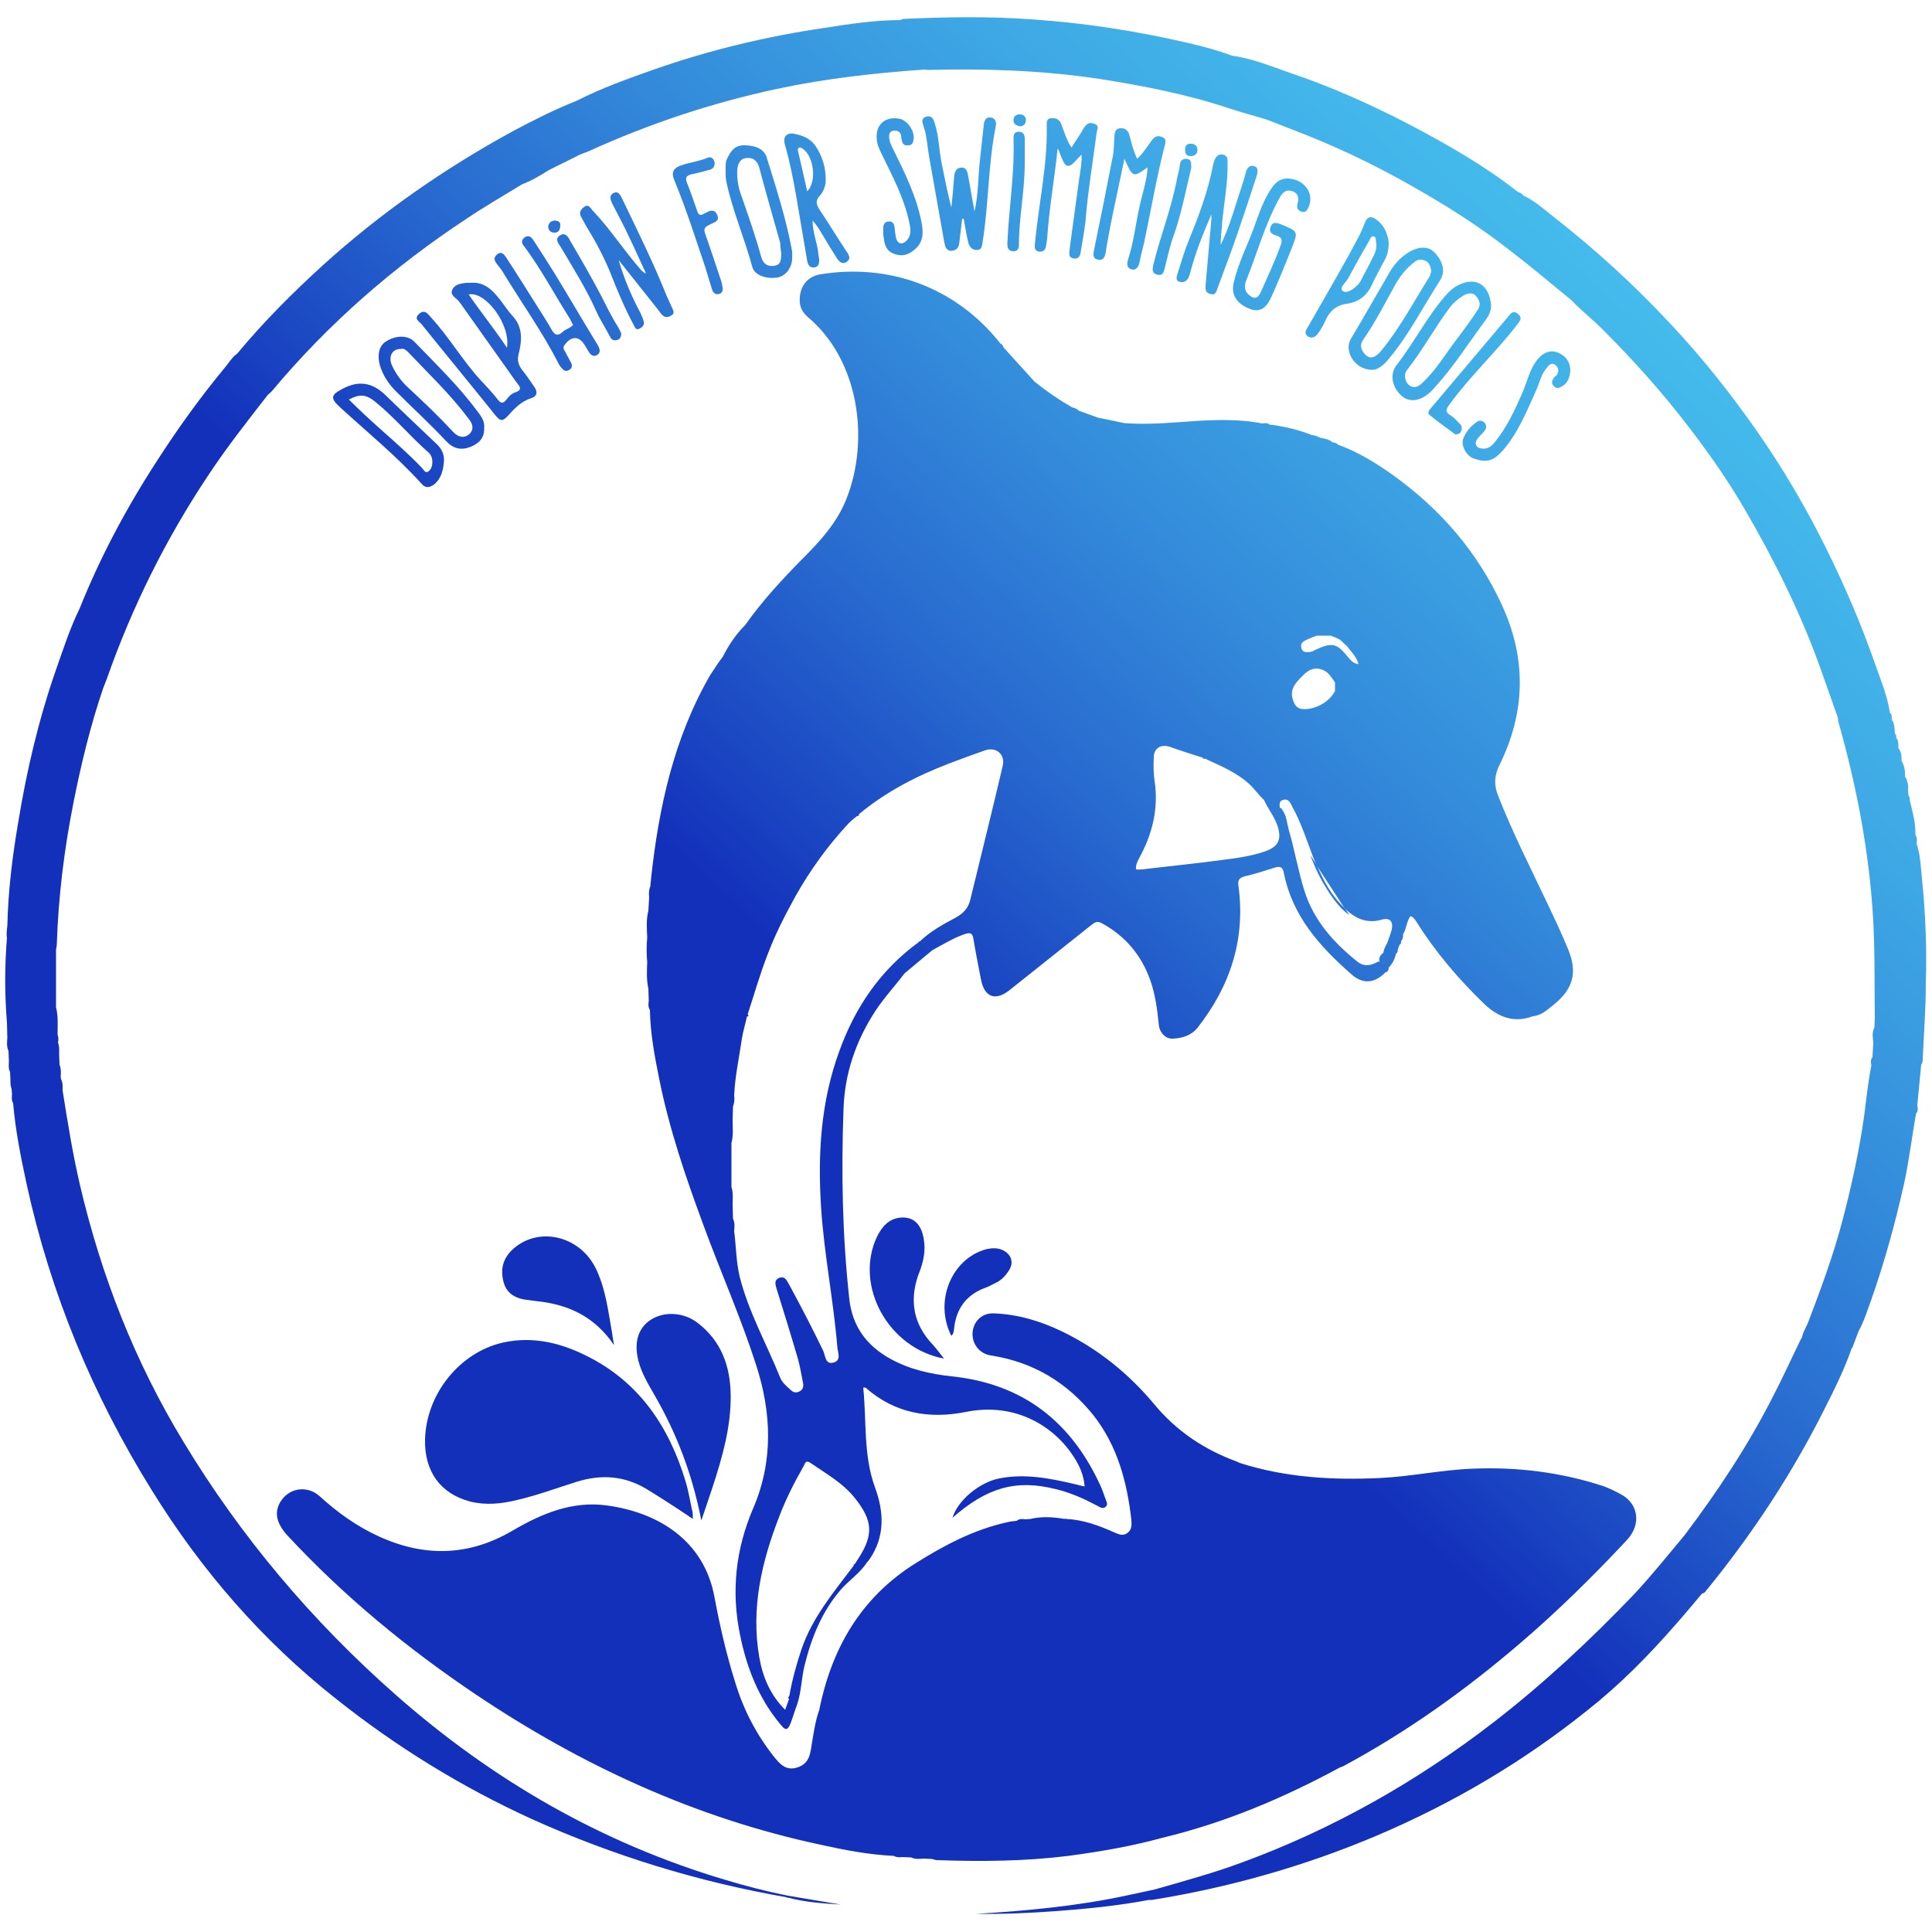 <svg xmlns="http://www.w3.org/2000/svg" xmlns:xlink="http://www.w3.org/1999/xlink" id="Layer_1" x="0px" y="0px" viewBox="0 0 500 500" style="enable-background:new 0 0 500 500;" xml:space="preserve"><style type="text/css">	.st0{fill:url(#SVGID_1_);}	.st1{fill:url(#SVGID_00000140001210987593212390000007920025719948859319_);}	.st2{fill:url(#SVGID_00000011007718508925861990000016148661599662709901_);}	.st3{fill:url(#SVGID_00000086649885619613007200000002337557904586787725_);}	.st4{fill:url(#SVGID_00000083790695502259124270000007197627814385436556_);}	.st5{fill:url(#SVGID_00000031916885129107202830000007282433537271987848_);}	.st6{fill:url(#SVGID_00000158022050101677780820000013777329105541026998_);}	.st7{fill:url(#SVGID_00000132052140045968443840000001788450140008583056_);}	.st8{fill:url(#SVGID_00000183936643013930395730000006658450696792640940_);}	.st9{fill:url(#SVGID_00000097477844427356065430000015098115089189842575_);}	.st10{fill:url(#SVGID_00000172431313035069320530000010154367762415806633_);}	.st11{fill:url(#SVGID_00000103239428365132033730000006372498501829083797_);}	.st12{fill:url(#SVGID_00000075878671834388559510000006266388032753115266_);}	.st13{fill:url(#SVGID_00000078027716068515148390000013299972373234968711_);}	.st14{fill:url(#SVGID_00000021841465619290384380000003826597986515255991_);}	.st15{fill:url(#SVGID_00000144304496157520928390000016475947579254861962_);}	.st16{fill:url(#SVGID_00000152972021767968427190000017304784060434240666_);}	.st17{fill:url(#SVGID_00000080890808035102186760000010997521588025816961_);}	.st18{fill:url(#SVGID_00000110441147815726957490000012171703146305347232_);}	.st19{fill:url(#SVGID_00000092458767400229134930000014722295580343695232_);}	.st20{fill:url(#SVGID_00000183221946392291968360000010639486499036217477_);}	.st21{fill:url(#SVGID_00000033350699413459906260000003562236199720415874_);}	.st22{fill:url(#SVGID_00000127005892678758247390000008319656259417762201_);}	.st23{fill:url(#SVGID_00000094587309586641784900000001303260782813461399_);}	.st24{fill:url(#SVGID_00000085973680821892477160000014134179221627472267_);}	.st25{fill:url(#SVGID_00000174585990369744901990000016565364270312265898_);}	.st26{fill:url(#SVGID_00000087380493366580303240000002598031794056766382_);}	.st27{fill:url(#SVGID_00000078723527043941626210000009831566522961797309_);}	.st28{fill:url(#SVGID_00000088128292415066375270000013718701879226622132_);}	.st29{fill:url(#SVGID_00000025441675762432449860000016072325330308992172_);}	.st30{fill:url(#SVGID_00000150091232847866973460000009653913147111227788_);}	.st31{fill:url(#SVGID_00000139287046735794829350000001381586440221270169_);}	.st32{fill:url(#SVGID_00000057145864052636922560000008316717361991658679_);}	.st33{fill:url(#SVGID_00000038372799508825913340000003522664620073022087_);}</style><g>	<linearGradient id="SVGID_1_" gradientUnits="userSpaceOnUse" x1="270.799" y1="308.892" x2="669.975" y2="-125.226">		<stop offset="0" style="stop-color:#1330BB"></stop>		<stop offset="3.999621e-02" style="stop-color:#1942C1"></stop>		<stop offset="0.141" style="stop-color:#286ACF"></stop>		<stop offset="0.248" style="stop-color:#348CDB"></stop>		<stop offset="0.361" style="stop-color:#3EA8E5"></stop>		<stop offset="0.483" style="stop-color:#45BEED"></stop>		<stop offset="0.617" style="stop-color:#4BCDF2"></stop>		<stop offset="0.772" style="stop-color:#4ED6F5"></stop>		<stop offset="1" style="stop-color:#4FD9F6"></stop>	</linearGradient>	<path class="st0" d="M342.2,228.1c2,3.4,4.1,6.7,7,8.7l-1.1-1.7c-3.4-3.1-5.5-7-7.3-11.2l-1.7-2.6C340,223.7,341,226,342.2,228.1z"></path>			<linearGradient id="SVGID_00000133495315629151961260000008968409452405075116_" gradientUnits="userSpaceOnUse" x1="299.968" y1="335.713" x2="699.145" y2="-98.404">		<stop offset="0" style="stop-color:#1330BB"></stop>		<stop offset="3.999621e-02" style="stop-color:#1942C1"></stop>		<stop offset="0.141" style="stop-color:#286ACF"></stop>		<stop offset="0.248" style="stop-color:#348CDB"></stop>		<stop offset="0.361" style="stop-color:#3EA8E5"></stop>		<stop offset="0.483" style="stop-color:#45BEED"></stop>		<stop offset="0.617" style="stop-color:#4BCDF2"></stop>		<stop offset="0.772" style="stop-color:#4ED6F5"></stop>		<stop offset="1" style="stop-color:#4FD9F6"></stop>	</linearGradient>	<path style="fill:url(#SVGID_00000133495315629151961260000008968409452405075116_);" d="M276.5,480.3c8.2-1.1,16.4-2.5,24.4-4.7  c16.2-3.9,31.3-10.3,45.9-18.2c0.3-0.1,0.7-0.2,1-0.4c16.5-8.9,31.6-19.7,45.8-31.9c9.7-8.3,18.8-17.3,27.5-26.6  c3.6-3.9,3-9.1-1.3-11.6c-1.6-0.9-3.2-1.7-4.9-2.3c-11-3.6-22.3-5-33.9-4.5c-7.9,0.3-15.7,2-23.7,2.4c-12.4,0.6-24.6-0.1-36.5-3.9  c-0.2-0.1-0.4-0.2-0.6-0.3c-8.5-3.1-15.7-7.9-21.5-14.9c-6.6-7.9-14.5-14.3-23.8-18.8c-5.6-2.7-11.5-4.5-17.8-4.7  c-3-0.1-5.2,2.1-5.4,5c-0.2,3,1.9,5.5,4.8,5.9c10.9,1.7,19.7,7,26.5,15.5c6.2,7.9,8.7,17.3,9.8,27.1c0.1,1.3,0.1,2.5-1,3.3  c-1.1,0.9-2.2,0.4-3.4-0.1c-4-1.8-8.1-3.3-12.5-3.5c-0.1-0.1-0.2-0.1-0.4,0c-2.9-0.5-5.9-0.7-8.8,0c-0.4,0-0.8,0.1-1.3,0.1  c-0.8-0.1-1.6-0.2-2.3,0.4c-0.7,0.1-1.5,0.1-2.2,0.3c-8.8,1.9-16.5,6-24,10.7c-14.2,8.9-21.7,22.1-24.9,38c-1,2.8-1.4,5.7-1.9,8.7  c-0.4,2.5-0.6,5.1-3.7,6.1c-3,1-4.6-0.9-6.2-2.9c-4.5-5.7-7.8-12.1-9.9-19c-2.3-7.3-4-14.7-5.4-22.2c-2.7-14.6-14.5-21.9-27.9-23.7  c-8.9-1.2-16.8,2.1-24.3,6.5c-11.4,6.7-22.9,6.9-34.7,1.5c-5.7-2.6-10.7-6.2-15.3-10.4c-2.9-2.6-7.1-2.3-9.5,0.6  c-2.4,2.9-2,6.2,1.3,9.7c14.5,15.6,30.9,29.1,48.6,41c27.4,18.4,56.9,32,89.2,38.9c6.3,1.4,12.6,2.6,19,2.9  c0.7,0.4,1.5,0.4,2.3,0.3c0.7,0,1.5,0.1,2.2,0.1c1,0.5,2.1,0.4,3.2,0.3c0.7,0,1.5,0.1,2.2,0.1c0.4,0.1,0.9,0.3,1.3,0.3  C254,481.8,265.3,481.7,276.5,480.3z"></path>			<linearGradient id="SVGID_00000173147502599437300240000005910940792283094205_" gradientUnits="userSpaceOnUse" x1="236.943" y1="277.761" x2="636.119" y2="-156.357">		<stop offset="0" style="stop-color:#1330BB"></stop>		<stop offset="3.999621e-02" style="stop-color:#1942C1"></stop>		<stop offset="0.141" style="stop-color:#286ACF"></stop>		<stop offset="0.248" style="stop-color:#348CDB"></stop>		<stop offset="0.361" style="stop-color:#3EA8E5"></stop>		<stop offset="0.483" style="stop-color:#45BEED"></stop>		<stop offset="0.617" style="stop-color:#4BCDF2"></stop>		<stop offset="0.772" style="stop-color:#4ED6F5"></stop>		<stop offset="1" style="stop-color:#4FD9F6"></stop>	</linearGradient>	<path style="fill:url(#SVGID_00000173147502599437300240000005910940792283094205_);" d="M110,372.5c-0.2,8.3,4,14.1,11.7,16.1  c4,1,8.1,0.6,12.1-0.4c5.2-1.2,10.3-3.1,15.4-4.7c6.4-2,12.4-1.6,18.2,1.9c3.9,2.4,7.8,4.9,11.9,7.7c0-0.9,0-1.4-0.1-1.9  c-0.6-2.6-1-5.3-1.8-7.9c-4.3-14.2-12.1-25.8-25.8-32.5c-7.2-3.6-14.9-5.2-22.8-3C118.2,350.9,110.3,361.3,110,372.5z"></path>			<linearGradient id="SVGID_00000041292958021030817770000006736854656096482238_" gradientUnits="userSpaceOnUse" x1="231.786" y1="273.019" x2="630.963" y2="-161.099">		<stop offset="0" style="stop-color:#1330BB"></stop>		<stop offset="3.999621e-02" style="stop-color:#1942C1"></stop>		<stop offset="0.141" style="stop-color:#286ACF"></stop>		<stop offset="0.248" style="stop-color:#348CDB"></stop>		<stop offset="0.361" style="stop-color:#3EA8E5"></stop>		<stop offset="0.483" style="stop-color:#45BEED"></stop>		<stop offset="0.617" style="stop-color:#4BCDF2"></stop>		<stop offset="0.772" style="stop-color:#4ED6F5"></stop>		<stop offset="1" style="stop-color:#4FD9F6"></stop>	</linearGradient>	<path style="fill:url(#SVGID_00000041292958021030817770000006736854656096482238_);" d="M497.4,227.4c-0.3-3-0.4-6.2-1.4-9.1  c0.2-0.8,0.1-1.6-0.3-2.3c0.1-3.1-0.8-6.1-1.5-9.1c0.1-0.4,0-0.7-0.3-1c0-0.5-0.1-0.9-0.1-1.4c0.1-1.3-0.1-2.5-0.8-3.6l0,0  c0.1-1.5-0.2-2.8-0.9-4.1c0.1-1.2-0.1-2.3-0.8-3.2l0,0c0-0.9,0.1-1.9-0.6-2.7c0.1-0.4,0.1-0.7-0.3-1c0-0.4-0.1-0.9-0.1-1.3  c-0.1-0.8-0.1-1.6-0.7-2.3c-0.1-0.6,0.2-1.3-0.5-1.8c-0.6-4.3-2.3-8.3-3.7-12.3c-3.6-10.4-7.9-20.4-12.8-30.3  c-5.3-10.7-11.3-20.9-18.1-30.6c-6.8-9.7-14.1-18.9-22.2-27.5c-9.4-10.1-19.6-19.4-30.5-27.9c-2.4-1.9-4.7-4-7.6-5.3  c-0.3-0.7-1.1-0.7-1.6-1.1c-8.7-6.8-18.2-12.2-27.9-17.3c-10-5.2-20.3-9.8-31-13.4c-4.9-1.7-9.7-3.7-14.9-4.4  c-3.7-1.4-7.5-2.4-11.4-3.3c-13.4-3.1-26.9-5.2-40.6-6.1c-11-0.8-22-0.6-33-0.1c-0.2,0-0.4,0.1-0.6,0.2c0,0,0,0,0,0  c-0.1,0-0.1,0.1-0.2,0.1h0c-6.6,0-13.1,1-19.5,2c-15,2.2-29.7,5.7-44,10.7c-6.8,2.4-13.6,4.8-20.1,8.1c-0.1,0-0.1,0.1-0.2,0.1  c-5.6,2.2-10.9,4.9-16.2,7.7c-17.8,9.7-34.4,21.2-49.5,34.9c-7.8,7.1-15.3,14.6-22.1,22.8c-1.3,0.9-2.1,2.3-3.1,3.5  c-6.3,7.6-12,15.5-17.3,23.7C32.9,131.1,26,144,20.6,157.5c-2.5,5.1-4.2,10.4-6.1,15.8c-4.5,12.9-7.6,26.1-9.8,39.6  c-1.5,8.8-2.6,17.7-2.8,26.7c-0.1,1-0.3,2-0.1,3c-0.6,7.4-0.6,14.8,0,22.1c0,1.3,0.1,2.6,0.1,3.9c-0.1,1.1-0.2,2.3,0.3,3.4  c0,0.8,0.1,1.7,0.1,2.5c0,1-0.2,2,0.3,2.9c0,0,0,0,0,0v0c0,0.7,0.1,1.4,0.1,2.1c0,0.8,0,1.6,0.3,2.3c0,0,0,0.1,0,0.1  c0,0.4,0.1,0.8,0.1,1.2c0,0.8-0.2,1.6,0.3,2.4c0.6,7.1,2,14,3.5,21c6.2,28.3,17.1,54.6,32.4,79.2c12.8,20.7,28.5,38.8,47.6,53.9  c15.7,12.5,32.6,22.9,50.8,31.2c21.1,9.5,43,16.2,65.8,20.2c0.1,0.1,0.3,0.2,0.4,0.1c0,0,0,0,0,0c4.5,1.2,9.1,1.5,13.7,1.8  c-4.6-0.8-9.1-1.5-13.7-2.3c-5.5-1.1-10.9-2.5-16.2-4.1c-32-9.5-60.2-25.8-85.2-47.8c-21.7-19.1-40.2-41-55.1-65.7  c-12.5-20.6-21.2-42.8-26.7-66.3c-1.9-8.1-3.2-16.3-4.5-24.5c0-0.9,0.1-1.8-0.3-2.7c0,0,0-0.1-0.1-0.1c0-0.3-0.1-0.6-0.1-0.8  c0.1-1.1,0.1-2.1-0.3-3.1c0,0,0-0.1,0-0.1c0-0.9-0.1-1.8-0.1-2.7c0-1,0.1-1.9-0.3-2.9c0.2-0.7,0.1-1.4-0.1-2.1c0-2.3,0.2-4.7-0.4-7  c0-5,0-10,0-15v0c0,0,0,0,0,0c0.1-0.4,0.2-0.9,0.2-1.3c0.4-12.3,1.9-24.5,4.3-36.6c2-10.1,4.4-20,7.7-29.7c0.3-0.8,0.6-1.5,0.9-2.3  c6.6-18.8,15.4-36.5,26.5-53.1c4.7-7.1,10-13.8,15.2-20.5c0.3-0.3,0.7-0.6,1-0.9c14.6-17.5,31.6-32.3,50.6-44.8  c4.6-3.1,9.5-5.9,14.2-8.8c2.4-0.9,4.6-2.2,6.8-3.6c2.7-1.4,5.5-2.7,8.2-4.1c0.7-0.3,1.4-0.5,2.1-0.8C168,32,184.3,26.6,201.1,23  c12.6-2.7,25.3-4.1,38.1-5c0.3,0,0.6,0.1,0.9,0.1c14.8-0.4,29.6,0.1,44.3,2.3c11.5,1.8,22.8,4,33.9,7.7c3.1,1,6.3,1.9,9.4,2.8  c3.5,1.4,7,2.7,10.5,4.1c10.8,4.3,21.1,9.5,31.1,15.4c7.4,4.3,14.5,9,21.2,14.2c5.5,4.2,10.8,8.7,16.2,13.1  c2.6,2.8,5.7,5.1,8.3,7.8c7.9,7.9,15.4,16.3,22.2,25.2c5.2,6.8,10.1,13.8,14.4,21.2c7.6,13.1,14.4,26.7,19.5,41  c1.5,4.2,3,8.5,4.5,12.7c0.1,0.4,0.1,0.9,0.2,1.3c2.2,7.8,4.1,15.7,5.6,23.7c2,10.8,3.3,21.7,3.6,32.7c0.2,6.6,0.1,13.3,0.2,19.9  c0,0.9-0.1,1.8-0.1,2.7c-0.7,1.3-0.4,2.7-0.3,4c-0.1,1.2-0.1,2.4-0.2,3.7c-0.6,0.7-0.4,1.4-0.3,2.2c-0.9,4.4-1.3,8.9-1.9,13.3  c-1.3,9-3.2,17.7-5.5,26.5c-2.4,9.2-5.7,18.1-9.1,27c-0.6,1.2-1.2,2.3-1.5,3.6c-0.1,0.2-0.2,0.3-0.3,0.5c-2.4,4.9-4.6,9.8-7.1,14.6  c-6.5,12.8-14.4,24.7-23,36.1c-4.3,5.1-8.5,10.4-13.1,15.3c-11.3,11.8-23.2,22.9-36.1,32.9c-19.8,15.3-41.4,27.6-65,36.3  c-7.5,2.8-15.2,4.9-22.9,7.1c-2.3,0.5-4.7,1-7,1.5c-12.9,2.8-26,4-39.1,4.8c6.9,0.1,13.7-0.2,20.5-0.7c8.1-0.6,16.2-1.4,24.1-2.9  c0.1,0,0,0,0,0c0,0,0.1,0,0.1,0c0.2,0,0.5,0,0.7,0c20-3.2,39.4-8.7,58.1-16.6c19.8-8.4,38.1-19.2,54.9-32.7  c8.2-6.5,15.5-13.9,22.4-21.8c2.4-2.7,4.7-5.5,7-8.2c0.8-0.1,1-0.8,1.5-1.3c11.7-14.4,21.9-29.9,30.2-46.5c2.6-5.1,5.1-10.2,7-15.6  c0.1-0.2,0.2-0.3,0.3-0.5c0.5-1.3,1-2.7,1.5-4c1.4-2.5,2.2-5.2,3.2-7.9c3.5-9.9,6.3-20.1,8.6-30.4c1.3-6,2-12.1,3.1-18.1  c0.6-0.6,0.4-1.4,0.3-2.1c0.3-3.5,0.7-7,1-10.5c0.4-0.4,0.4-1,0.4-1.5c0.3-6.6,0.8-13.1,0.8-19.7  C498.7,245.3,498.3,236.3,497.4,227.4z"></path>			<linearGradient id="SVGID_00000031897404558875216940000009634272668054088634_" gradientUnits="userSpaceOnUse" x1="247.957" y1="287.889" x2="647.134" y2="-146.229">		<stop offset="0" style="stop-color:#1330BB"></stop>		<stop offset="3.999621e-02" style="stop-color:#1942C1"></stop>		<stop offset="0.141" style="stop-color:#286ACF"></stop>		<stop offset="0.248" style="stop-color:#348CDB"></stop>		<stop offset="0.361" style="stop-color:#3EA8E5"></stop>		<stop offset="0.483" style="stop-color:#45BEED"></stop>		<stop offset="0.617" style="stop-color:#4BCDF2"></stop>		<stop offset="0.772" style="stop-color:#4ED6F5"></stop>		<stop offset="1" style="stop-color:#4FD9F6"></stop>	</linearGradient>	<path style="fill:url(#SVGID_00000031897404558875216940000009634272668054088634_);" d="M184.5,384.6c2.5-7.7,4.7-15.4,4.6-23.6  c-0.1-7.4-2.4-13.9-8.5-18.6c-3.6-2.8-8.6-3.1-12.1-0.9c-3.3,2.1-4.5,5.8-3.3,10.6c0.8,3.2,2.5,6,4.1,8.8  c5.8,10,9.9,20.7,12.2,32.6C182.6,390.2,183.6,387.4,184.5,384.6z"></path>			<linearGradient id="SVGID_00000106120846248847046730000007356748985429475721_" gradientUnits="userSpaceOnUse" x1="216.414" y1="258.884" x2="615.59" y2="-175.234">		<stop offset="0" style="stop-color:#1330BB"></stop>		<stop offset="3.999621e-02" style="stop-color:#1942C1"></stop>		<stop offset="0.141" style="stop-color:#286ACF"></stop>		<stop offset="0.248" style="stop-color:#348CDB"></stop>		<stop offset="0.361" style="stop-color:#3EA8E5"></stop>		<stop offset="0.483" style="stop-color:#45BEED"></stop>		<stop offset="0.617" style="stop-color:#4BCDF2"></stop>		<stop offset="0.772" style="stop-color:#4ED6F5"></stop>		<stop offset="1" style="stop-color:#4FD9F6"></stop>	</linearGradient>	<path style="fill:url(#SVGID_00000106120846248847046730000007356748985429475721_);" d="M135.6,336.3c1.3,0.2,2.5,0.3,3.8,0.5  c8,0.9,14.6,4.1,19.5,11.3c-0.2-1.3-0.4-2.3-0.5-3.2c-1-5.5-1.6-11-4-16.2c-4.1-9-15.3-11.6-22-5.1c-2.3,2.3-2.9,5-2.1,8.1  C131,334.5,133,335.8,135.6,336.3z"></path>			<linearGradient id="SVGID_00000107558313318321163950000007008160663095126169_" gradientUnits="userSpaceOnUse" x1="264.983" y1="303.544" x2="664.16" y2="-130.573">		<stop offset="0" style="stop-color:#1330BB"></stop>		<stop offset="3.999621e-02" style="stop-color:#1942C1"></stop>		<stop offset="0.141" style="stop-color:#286ACF"></stop>		<stop offset="0.248" style="stop-color:#348CDB"></stop>		<stop offset="0.361" style="stop-color:#3EA8E5"></stop>		<stop offset="0.483" style="stop-color:#45BEED"></stop>		<stop offset="0.617" style="stop-color:#4BCDF2"></stop>		<stop offset="0.772" style="stop-color:#4ED6F5"></stop>		<stop offset="1" style="stop-color:#4FD9F6"></stop>	</linearGradient>	<path style="fill:url(#SVGID_00000107558313318321163950000007008160663095126169_);" d="M239.2,321.7c-0.4-4.4-2.4-6.8-5.9-6.6  c-3.3,0.2-5.1,2.4-6.4,5.1c-5.8,12.5,2.9,28.7,17.4,31.4c-1.1-1.4-1.9-2.5-2.8-3.5c-5-5.2-6.2-11.2-3.9-18  C238.7,327.4,239.5,324.6,239.2,321.7z"></path>			<linearGradient id="SVGID_00000160879754643866689660000003605948064946747018_" gradientUnits="userSpaceOnUse" x1="82.741" y1="135.97" x2="481.917" y2="-298.148">		<stop offset="0" style="stop-color:#1330BB"></stop>		<stop offset="3.999621e-02" style="stop-color:#1942C1"></stop>		<stop offset="0.141" style="stop-color:#286ACF"></stop>		<stop offset="0.248" style="stop-color:#348CDB"></stop>		<stop offset="0.361" style="stop-color:#3EA8E5"></stop>		<stop offset="0.483" style="stop-color:#45BEED"></stop>		<stop offset="0.617" style="stop-color:#4BCDF2"></stop>		<stop offset="0.772" style="stop-color:#4ED6F5"></stop>		<stop offset="1" style="stop-color:#4FD9F6"></stop>	</linearGradient>	<path style="fill:url(#SVGID_00000160879754643866689660000003605948064946747018_);" d="M133.2,101.6c-0.9,0.3-1.6,1.1-2.2,1.9  c-0.8,0.9-1.3,1-2.1,0c-1.4-1.8-2.9-3.4-4.5-5.1c-4.7-5.1-8.2-11.2-12.9-16.3c-0.8-0.9-1.6-2.1-3-0.9c-1.5,1.3,0,2,0.6,2.7  c6.1,7.6,12.3,15.1,18.4,22.7c2.1,2.7,2.4,2.8,4.7,0.2c1.5-1.7,3.2-3.1,5.4-3.8c1.3-0.4,1.6-1.5,0.8-2.7c-1.1-1.6-2.1-3.1-3.3-4.6  c-0.9-1.2-1.3-2.4-0.9-4c0.9-3.5,1.2-7-1.6-10c-1.4-1.5-2.5-3.4-3.9-5c-1.8-2.2-3.9-3.8-7-3.5c-0.4,0-0.8,0-1.1,0  c-1.5,0.2-3,0.4-3.6,1.9c-0.5,1.3,0.9,1.9,1.6,2.7c0.2,0.3,0.5,0.6,0.7,0.9c4.8,6.8,9.6,13.5,14.4,20.3  C134.5,100,135.4,100.9,133.2,101.6z M131.2,90c-3.1-4.7-6.7-9.1-9.9-13.8C125.7,75.3,132.2,84.1,131.2,90z"></path>			<linearGradient id="SVGID_00000058571286455305078020000014372302709891643319_" gradientUnits="userSpaceOnUse" x1="127.328" y1="176.968" x2="526.504" y2="-257.149">		<stop offset="0" style="stop-color:#1330BB"></stop>		<stop offset="3.999621e-02" style="stop-color:#1942C1"></stop>		<stop offset="0.141" style="stop-color:#286ACF"></stop>		<stop offset="0.248" style="stop-color:#348CDB"></stop>		<stop offset="0.361" style="stop-color:#3EA8E5"></stop>		<stop offset="0.483" style="stop-color:#45BEED"></stop>		<stop offset="0.617" style="stop-color:#4BCDF2"></stop>		<stop offset="0.772" style="stop-color:#4ED6F5"></stop>		<stop offset="1" style="stop-color:#4FD9F6"></stop>	</linearGradient>	<path style="fill:url(#SVGID_00000058571286455305078020000014372302709891643319_);" d="M240.5,40.8c1.3,7.3,2.6,14.7,3.9,22  c0.2,1,0.5,2.2,1.9,2.1c1.4-0.1,1.9-1,2-2.3c0.2-2,0.5-4,0.7-6c0.1,0,0.2,0,0.4,0c0.4,2.1,0.7,4.2,1.2,6.2c0.3,1.1,1,1.9,2.2,1.9  c1.4,0,1.3-1.2,1.5-2.1c1.6-9.9,1.4-20,3.4-29.9c0.2-1,0-2.1-1.3-2.3c-1.2-0.2-1.7,0.8-1.8,1.9c-0.3,2.8-0.6,5.6-0.9,8.3  c-0.6,4.6-0.4,9.3-1.5,14.1c-0.6-3.2-1.1-6.1-1.6-9c-0.2-1.2-0.5-2.5-1.9-2.3c-1.5,0.1-1.7,1.4-1.8,2.7c-0.2,2.6-0.4,5.1-0.7,7.6  c-1-3.8-1.7-7.6-2.5-11.4c-0.7-3.5-0.7-7.1-1.8-10.4c-0.3-1.1-0.8-2.1-2.2-1.7c-1.4,0.4-1,1.5-0.7,2.4  C239.9,35.2,240,38,240.5,40.8z"></path>			<linearGradient id="SVGID_00000002355134976199206650000012310917539629771682_" gradientUnits="userSpaceOnUse" x1="91.824" y1="144.322" x2="491" y2="-289.795">		<stop offset="0" style="stop-color:#1330BB"></stop>		<stop offset="3.999621e-02" style="stop-color:#1942C1"></stop>		<stop offset="0.141" style="stop-color:#286ACF"></stop>		<stop offset="0.248" style="stop-color:#348CDB"></stop>		<stop offset="0.361" style="stop-color:#3EA8E5"></stop>		<stop offset="0.483" style="stop-color:#45BEED"></stop>		<stop offset="0.617" style="stop-color:#4BCDF2"></stop>		<stop offset="0.772" style="stop-color:#4ED6F5"></stop>		<stop offset="1" style="stop-color:#4FD9F6"></stop>	</linearGradient>	<path style="fill:url(#SVGID_00000002355134976199206650000012310917539629771682_);" d="M165.4,69.3c-4.2-4.9-7.7-10.3-12.1-14.9  c-0.5-0.6-1-1.7-2.2-0.8c-1,0.8-1.3,1.6-0.6,2.7c0.4,0.7,0.8,1.5,1.2,2.2c2.4,3.9,4.6,8,6.3,12.2c1.8,4.6,3.7,9.1,6,13.4  c0.3,0.5,0.5,1.4,1.4,1c0.9-0.4,1.4-1,1.2-1.9c-0.2-0.8-0.6-1.6-0.9-2.3c-2.3-4.3-4.2-8.8-5.6-13.6c3.5,4.4,6.9,8.7,10.4,13.1  c0.3,0.4,0.6,0.9,1,1.2c0.7,0.7,1.5,0.5,2.3,0c0.8-0.5,0.5-1.2,0.2-1.8c-0.5-1.1-1-2.2-1.5-3.3C169.1,68,165,59.7,161,51.4  c-0.5-1-1-2.1-2.3-1.4c-1.1,0.6-0.7,1.7-0.3,2.6c1.5,2.9,3,5.7,4.4,8.7c1.5,3.1,2.9,6.3,4.4,9.5C166.3,70.4,165.8,69.8,165.4,69.3z  "></path>			<linearGradient id="SVGID_00000036964288993938189180000003160770596727336323_" gradientUnits="userSpaceOnUse" x1="169.673" y1="215.905" x2="568.85" y2="-218.212">		<stop offset="0" style="stop-color:#1330BB"></stop>		<stop offset="3.999621e-02" style="stop-color:#1942C1"></stop>		<stop offset="0.141" style="stop-color:#286ACF"></stop>		<stop offset="0.248" style="stop-color:#348CDB"></stop>		<stop offset="0.361" style="stop-color:#3EA8E5"></stop>		<stop offset="0.483" style="stop-color:#45BEED"></stop>		<stop offset="0.617" style="stop-color:#4BCDF2"></stop>		<stop offset="0.772" style="stop-color:#4ED6F5"></stop>		<stop offset="1" style="stop-color:#4FD9F6"></stop>	</linearGradient>	<path style="fill:url(#SVGID_00000036964288993938189180000003160770596727336323_);" d="M317.7,42.1c0-0.9,0-1.8-1.2-2.1  c-1.2-0.2-1.8,0.5-2.2,1.5c-0.1,0.3-0.2,0.6-0.3,0.9c-1.3,7-3.8,13.6-6.5,20.2c-1.1,2.7-1.9,5.6-2.8,8.4c-0.2,0.7-0.5,1.6,0.5,1.9  c0.9,0.3,1.8,0,2.3-0.9c0.3-0.5,0.4-1.1,0.6-1.7c1.3-5,3.2-9.7,5.4-14.8c0,0.7,0,1,0,1.3c-0.5,5.7-1,11.4-1.5,17.1  c-0.1,1.2,0.1,1.9,1.3,2.2c1.3,0.4,1.5-0.7,1.8-1.5c1.7-4.7,3.5-9.3,5.1-14c1.7-5,3.4-10,5-15c0.3-0.9,0.6-2.2-0.6-2.6  c-1.1-0.4-1.9,0.4-2.2,1.7c-0.6,2.4-1.5,4.8-2.2,7.1c-1.2,3.9-2.5,7.9-4.3,11.6c0-2,0.3-4,0.4-5.9  C316.8,52.3,317.8,47.2,317.7,42.1z"></path>			<linearGradient id="SVGID_00000176009976697022052030000005358723068524244364_" gradientUnits="userSpaceOnUse" x1="143.61" y1="191.94" x2="542.787" y2="-242.177">		<stop offset="0" style="stop-color:#1330BB"></stop>		<stop offset="3.999621e-02" style="stop-color:#1942C1"></stop>		<stop offset="0.141" style="stop-color:#286ACF"></stop>		<stop offset="0.248" style="stop-color:#348CDB"></stop>		<stop offset="0.361" style="stop-color:#3EA8E5"></stop>		<stop offset="0.483" style="stop-color:#45BEED"></stop>		<stop offset="0.617" style="stop-color:#4BCDF2"></stop>		<stop offset="0.772" style="stop-color:#4ED6F5"></stop>		<stop offset="1" style="stop-color:#4FD9F6"></stop>	</linearGradient>	<path style="fill:url(#SVGID_00000176009976697022052030000005358723068524244364_);" d="M268.9,65.1c1.4,0.2,1.8-0.8,1.9-2  c0.1-0.4,0.1-0.9,0.2-1.3c0.5-7.8,1.9-15.5,2.7-23.3c0.1,0.2,0.3,0.3,0.3,0.4c0.3,0.8,0.6,1.7,1,2.5c0.7,1.8,1.7,2,3,0.6  c0.6-0.6,1.1-1.2,1.9-2c0.1,2.3-0.3,4.2-0.6,6.2c-0.8,6.1-1.7,12.2-2.5,18.4c-0.1,1-0.3,2.1,1.1,2.3c1.2,0.2,1.7-0.7,1.8-1.8  c0.4-2.5,0.9-5.1,1.2-7.6c0.6-7.7,1.9-15.4,2.9-23.1c0.1-0.9,0.9-1.9-0.7-2.4c-1.4-0.5-2,0.2-2.7,1.3c-0.9,1.6-2,3.1-3.1,4.9  c-1.4-2.1-1.9-4.3-2.7-6.2c-0.5-1.2-1.4-1.5-2.6-1.4c-1.2,0.1-1.1,1.1-1.1,1.9c0.2,10.1-2,19.9-3,29.9  C267.8,63.7,267.5,64.9,268.9,65.1z"></path>			<linearGradient id="SVGID_00000011726134639771202590000014240587204802215819_" gradientUnits="userSpaceOnUse" x1="153.73" y1="201.246" x2="552.907" y2="-232.872">		<stop offset="0" style="stop-color:#1330BB"></stop>		<stop offset="3.999621e-02" style="stop-color:#1942C1"></stop>		<stop offset="0.141" style="stop-color:#286ACF"></stop>		<stop offset="0.248" style="stop-color:#348CDB"></stop>		<stop offset="0.361" style="stop-color:#3EA8E5"></stop>		<stop offset="0.483" style="stop-color:#45BEED"></stop>		<stop offset="0.617" style="stop-color:#4BCDF2"></stop>		<stop offset="0.772" style="stop-color:#4ED6F5"></stop>		<stop offset="1" style="stop-color:#4FD9F6"></stop>	</linearGradient>	<path style="fill:url(#SVGID_00000011726134639771202590000014240587204802215819_);" d="M300.6,35.4c-1.1-0.4-1.8,0-2.5,0.9  c-1.2,1.6-2.2,3.3-3.8,4.8c-1-2.1-1.5-4.1-2-6.1c-0.3-1.2-1.2-2-2.5-1.8c-1.3,0.2-1.3,1.2-1.4,2.2c-0.1,1.5-0.1,3-0.3,4.5  c-1.6,8.3-3.3,16.7-5,25c-0.2,1.1-0.2,2,1,2.3c1.2,0.3,1.8-0.5,2-1.6c0.4-2.6,0.9-5.2,1.4-7.8c1.1-5.5,2.3-10.9,3.5-16.7  c2.2,4.9,2.2,4.9,6,2.2c-0.2,3.6-1.4,6.9-2.1,10.2c-1,4.5-1.5,9.1-2.9,13.5c-0.3,0.9-0.6,2.3,0.8,2.7c1.2,0.3,1.8-0.5,2.1-1.8  c0.3-1.7,0.8-3.4,1.2-5.1c1.8-8.6,3.3-17.3,5.5-25.8C301.7,36,301.4,35.7,300.6,35.4z"></path>			<linearGradient id="SVGID_00000043444191994230472790000002169207766618817956_" gradientUnits="userSpaceOnUse" x1="205.57" y1="248.913" x2="604.746" y2="-185.205">		<stop offset="0" style="stop-color:#1330BB"></stop>		<stop offset="3.999621e-02" style="stop-color:#1942C1"></stop>		<stop offset="0.141" style="stop-color:#286ACF"></stop>		<stop offset="0.248" style="stop-color:#348CDB"></stop>		<stop offset="0.361" style="stop-color:#3EA8E5"></stop>		<stop offset="0.483" style="stop-color:#45BEED"></stop>		<stop offset="0.617" style="stop-color:#4BCDF2"></stop>		<stop offset="0.772" style="stop-color:#4ED6F5"></stop>		<stop offset="1" style="stop-color:#4FD9F6"></stop>	</linearGradient>	<path style="fill:url(#SVGID_00000043444191994230472790000002169207766618817956_);" d="M364.9,65.1c-2.3,1.3-4,3.2-5.3,5.4  c-3.3,5.7-6.6,11.5-10,17.2c-1.9,3.2,1.1,8.1,5.6,8c1.4,0,2.9-1.2,4.2-2.8c5.2-6.2,8.8-13.4,13.2-20.2c1.6-2.4,0.9-5.1-1.5-7.5  C369.7,63.8,367.4,63.7,364.9,65.1z M370,71.5c-4,6.4-7.6,13.2-12.4,19.1c-2,2.5-3.6,2.5-5,0.2c-0.6-1.1-0.4-2,0.2-2.9  c3.2-4.6,5.7-9.6,8.4-14.4c1.3-2.3,2.9-4.2,5-5.8c1-0.7,1.8-0.6,2.7-0.2c1,0.4,1.3,1.4,1.5,2.6C370.3,70.6,370.2,71.1,370,71.5z"></path>			<linearGradient id="SVGID_00000152961523360982867770000015079578699125241784_" gradientUnits="userSpaceOnUse" x1="216.056" y1="258.555" x2="615.232" y2="-175.563">		<stop offset="0" style="stop-color:#1330BB"></stop>		<stop offset="3.999621e-02" style="stop-color:#1942C1"></stop>		<stop offset="0.141" style="stop-color:#286ACF"></stop>		<stop offset="0.248" style="stop-color:#348CDB"></stop>		<stop offset="0.361" style="stop-color:#3EA8E5"></stop>		<stop offset="0.483" style="stop-color:#45BEED"></stop>		<stop offset="0.617" style="stop-color:#4BCDF2"></stop>		<stop offset="0.772" style="stop-color:#4ED6F5"></stop>		<stop offset="1" style="stop-color:#4FD9F6"></stop>	</linearGradient>	<path style="fill:url(#SVGID_00000152961523360982867770000015079578699125241784_);" d="M377.6,73.7c-1.3,0.6-2.5,1.6-3.5,2.8  c-4.8,5.5-8.1,12.1-12.6,17.9c-2,2.5-1.2,5.9,1.3,8.1c2,1.7,4.7,1.3,7.1-0.8c0.4-0.4,0.8-0.7,1.1-1.1c5-5.4,8.9-11.6,13.2-17.4  c1-1.3,1.7-2.6,1.7-4.1C385.5,73.9,382.2,71.5,377.6,73.7z M382.5,80.1c-1.7,2.6-3.6,5.2-5.5,7.7c-2.9,3.8-5.3,7.9-8.8,11.2  c-0.8,0.8-1.8,1.5-3,1c-1.1-0.5-1.6-1.6-1.6-2.9c0.1-0.4,0.2-1,0.5-1.3c4.1-5.2,7.2-11,11.1-16.2c1-1.3,2.3-2.4,3.7-3.2  c1.1-0.6,2.3-0.7,3.1,0.2C382.8,77.6,383.4,78.7,382.5,80.1z"></path>			<linearGradient id="SVGID_00000181780392459291519470000018030926399003751081_" gradientUnits="userSpaceOnUse" x1="81.273" y1="134.62" x2="480.449" y2="-299.497">		<stop offset="0" style="stop-color:#1330BB"></stop>		<stop offset="3.999621e-02" style="stop-color:#1942C1"></stop>		<stop offset="0.141" style="stop-color:#286ACF"></stop>		<stop offset="0.248" style="stop-color:#348CDB"></stop>		<stop offset="0.361" style="stop-color:#3EA8E5"></stop>		<stop offset="0.483" style="stop-color:#45BEED"></stop>		<stop offset="0.617" style="stop-color:#4BCDF2"></stop>		<stop offset="0.772" style="stop-color:#4ED6F5"></stop>		<stop offset="1" style="stop-color:#4FD9F6"></stop>	</linearGradient>	<path style="fill:url(#SVGID_00000181780392459291519470000018030926399003751081_);" d="M99.7,88.5c-1.6,1.1-2.1,3.4-1.4,6  c0.8,2.7,2.3,4.9,4.2,6.8c4.3,4.3,8.8,8.4,13,12.9c1.9,2,3.9,2.4,6.4,1.4c2.1-0.9,3.5-2.3,3.4-4.8c0.2-1.7-0.7-3-1.7-4.3  c-4.9-6.6-10.7-12.2-16.4-18.1C105.4,86.6,102.2,86.8,99.7,88.5z M121.6,112.2c-1.3,1.3-3,1.1-4.5-0.6c-3.7-4-7.6-7.7-11.6-11.4  c-1.7-1.6-3-3.4-4-5.5c-1.1-2.3-0.1-4.4,2.2-4.4c0.7-0.2,1.3,0.2,1.8,0.7c5.4,5.7,11.1,11.1,15.8,17.4  C122.2,109.5,122.8,110.9,121.6,112.2z"></path>			<linearGradient id="SVGID_00000155860985728480468300000002020585080370613920_" gradientUnits="userSpaceOnUse" x1="179.871" y1="225.283" x2="579.048" y2="-208.835">		<stop offset="0" style="stop-color:#1330BB"></stop>		<stop offset="3.999621e-02" style="stop-color:#1942C1"></stop>		<stop offset="0.141" style="stop-color:#286ACF"></stop>		<stop offset="0.248" style="stop-color:#348CDB"></stop>		<stop offset="0.361" style="stop-color:#3EA8E5"></stop>		<stop offset="0.483" style="stop-color:#45BEED"></stop>		<stop offset="0.617" style="stop-color:#4BCDF2"></stop>		<stop offset="0.772" style="stop-color:#4ED6F5"></stop>		<stop offset="1" style="stop-color:#4FD9F6"></stop>	</linearGradient>	<path style="fill:url(#SVGID_00000155860985728480468300000002020585080370613920_);" d="M333.2,46.2c-2.4,0-3.6,1.6-4.7,3.4  c-1.9,3.1-3,6.6-4.2,9.9c-1.7,4.5-3.9,8.8-5,13.6c-0.8,3.2,0.8,5.6,4.3,6.9c2.3,0.8,4,0,5.4-3.1c1.9-4.2,3.6-8.4,5.3-12.7  c1.7-4.3,1.7-4.3-2.7-6.1c-1.2-0.5-2.3-0.8-2.8,0.7c-0.5,1.4,0.6,1.9,1.6,2.2c1.3,0.4,1.5,1,1.1,2.3c-1.5,4.2-3.4,8.2-5.2,12.3  c-0.8,1.8-1.9,1.9-3.3,0.5c-0.9-0.9-1-2.1-0.6-3.2c2.9-7.2,4.9-14.7,8.7-21.6c0.8-1.5,1.7-2.4,3.4-1.8c1.5,0.5,1.7,1.8,1.3,3.2  c-0.3,1.1,0.1,1.8,1.1,2.1c1.1,0.3,1.4-0.5,1.8-1.3C340.2,50,337.5,46.3,333.2,46.2z"></path>			<linearGradient id="SVGID_00000167389207447157245480000015806134228622378405_" gradientUnits="userSpaceOnUse" x1="103.953" y1="155.475" x2="503.129" y2="-278.643">		<stop offset="0" style="stop-color:#1330BB"></stop>		<stop offset="3.999621e-02" style="stop-color:#1942C1"></stop>		<stop offset="0.141" style="stop-color:#286ACF"></stop>		<stop offset="0.248" style="stop-color:#348CDB"></stop>		<stop offset="0.361" style="stop-color:#3EA8E5"></stop>		<stop offset="0.483" style="stop-color:#45BEED"></stop>		<stop offset="0.617" style="stop-color:#4BCDF2"></stop>		<stop offset="0.772" style="stop-color:#4ED6F5"></stop>		<stop offset="1" style="stop-color:#4FD9F6"></stop>	</linearGradient>	<path style="fill:url(#SVGID_00000167389207447157245480000015806134228622378405_);" d="M192.5,37.6c-2.4,0-3.4,1.6-4.3,3.4  c-0.5,1-0.4,2.2-0.4,3.7c0,0.6,0,1.5,0.2,2.4c1.6,7.5,4.7,14.6,6.7,22c0.6,2.2,3.8,3.2,6.6,2.7c2-0.4,3.6-2.4,3.7-4.8  c0-0.8,0.1-1.7-0.1-2.5c-1.5-8-4-15.8-6.4-23.5C197.9,38.6,195.6,37.6,192.5,37.6z M202.2,65.6c-0.1,1.5,0,3-1.9,3.2  c-1.7,0.2-2.8-0.5-3.3-2.3c-1.5-5.5-3.4-10.9-5.3-16.3c-0.7-2-1-4.1-0.9-6.2c0.1-1.5,0.7-3,2.4-3.1c1.7-0.2,2.8,0.7,3.3,2.5  c1.7,6.5,3.6,12.9,5.4,19.4C202,63.6,202,64.6,202.2,65.6z"></path>			<linearGradient id="SVGID_00000179641790616976085560000007157330858908425881_" gradientUnits="userSpaceOnUse" x1="80.702" y1="134.095" x2="479.878" y2="-300.023">		<stop offset="0" style="stop-color:#1330BB"></stop>		<stop offset="3.999621e-02" style="stop-color:#1942C1"></stop>		<stop offset="0.141" style="stop-color:#286ACF"></stop>		<stop offset="0.248" style="stop-color:#348CDB"></stop>		<stop offset="0.361" style="stop-color:#3EA8E5"></stop>		<stop offset="0.483" style="stop-color:#45BEED"></stop>		<stop offset="0.617" style="stop-color:#4BCDF2"></stop>		<stop offset="0.772" style="stop-color:#4ED6F5"></stop>		<stop offset="1" style="stop-color:#4FD9F6"></stop>	</linearGradient>	<path style="fill:url(#SVGID_00000179641790616976085560000007157330858908425881_);" d="M88.7,100.6c-3.1,1.6-3.3,2.4-0.7,4.8  c7.1,6.5,14.6,12.6,21.1,19.8c1,1.2,2.1,1,3.2,0.2c1.9-1.5,2.4-3.7,2.6-6c0.1-1.7-0.5-3.1-1.7-4.3c-4.5-4.3-9.1-8.6-13.6-13  C96.3,99,92.8,98.4,88.7,100.6z M96.9,103.8c5.1,4.1,9.2,9.1,14.1,13.4c1.2,1.1,1.2,3.7,0,4.7c-0.9,0.8-1.3-0.3-1.7-0.7  c-3.4-3.6-7.2-6.9-10.9-10.2c-2.7-2.4-5.4-4.9-8.1-7.6C93.1,101.9,94.7,102.1,96.9,103.8z"></path>			<linearGradient id="SVGID_00000018921662374542187020000005046006251251332237_" gradientUnits="userSpaceOnUse" x1="86.094" y1="139.054" x2="485.271" y2="-295.064">		<stop offset="0" style="stop-color:#1330BB"></stop>		<stop offset="3.999621e-02" style="stop-color:#1942C1"></stop>		<stop offset="0.141" style="stop-color:#286ACF"></stop>		<stop offset="0.248" style="stop-color:#348CDB"></stop>		<stop offset="0.361" style="stop-color:#3EA8E5"></stop>		<stop offset="0.483" style="stop-color:#45BEED"></stop>		<stop offset="0.617" style="stop-color:#4BCDF2"></stop>		<stop offset="0.772" style="stop-color:#4ED6F5"></stop>		<stop offset="1" style="stop-color:#4FD9F6"></stop>	</linearGradient>	<path style="fill:url(#SVGID_00000018921662374542187020000005046006251251332237_);" d="M145.6,85.9c-1.2,1.1-2,0.9-2.8-0.5  c-1.4-2.5-3-4.9-4.5-7.3c-2.4-3.8-4.7-7.5-7.2-11.3c-0.5-0.8-1.3-2-2.5-0.9c-1.1,0.9-0.5,1.8,0.2,2.7c0.6,0.7,1.2,1.5,1.7,2.4  c4.7,7.7,10,15.1,14.1,23.2c0.2,0.4,0.5,0.8,0.8,1.1c0.5,0.6,1,0.9,1.8,0.5c0.8-0.4,1-1.1,0.6-1.9c-0.5-1-1.1-2-1.6-3  c-0.3-0.5-0.6-0.9-0.1-1.6c1.8-2.5,3.9-2.4,5.4,0.3c0.3,0.5,0.6,1,0.9,1.5c0.5,0.8,1.2,1.3,2.1,0.8c0.9-0.5,0.8-1.4,0.4-2.2  c-0.2-0.4-0.4-0.8-0.7-1.2c-3.6-5.9-7.1-11.9-10.7-17.8c-1.8-2.9-3.6-5.7-5.5-8.6c-0.5-0.8-1.3-1.4-2.3-0.6c-1,0.8-0.6,1.6,0,2.3  c4.3,5.8,7.7,12.2,11.6,18.4c0.4,0.6,0.6,1.2,1,1.9C147.5,85,146.3,85.2,145.6,85.9z"></path>			<linearGradient id="SVGID_00000148634005490081915360000000685445708430275768_" gradientUnits="userSpaceOnUse" x1="110.213" y1="161.231" x2="509.389" y2="-272.887">		<stop offset="0" style="stop-color:#1330BB"></stop>		<stop offset="3.999621e-02" style="stop-color:#1942C1"></stop>		<stop offset="0.141" style="stop-color:#286ACF"></stop>		<stop offset="0.248" style="stop-color:#348CDB"></stop>		<stop offset="0.361" style="stop-color:#3EA8E5"></stop>		<stop offset="0.483" style="stop-color:#45BEED"></stop>		<stop offset="0.617" style="stop-color:#4BCDF2"></stop>		<stop offset="0.772" style="stop-color:#4ED6F5"></stop>		<stop offset="1" style="stop-color:#4FD9F6"></stop>	</linearGradient>	<path style="fill:url(#SVGID_00000148634005490081915360000000685445708430275768_);" d="M213.7,46.6c0-3.3-0.9-6.3-2.7-8.9  c-1.3-1.9-3.4-2.7-5.6-3.1c-1.9-0.3-2.8,0.9-2.3,2.7c1.3,4.5,2.2,9.1,3,13.7c0.9,5.5,1.9,11,2.8,16.5c0.2,1.1,0.7,1.9,1.9,1.7  c1.2-0.2,1.2-1.2,1.2-2.1c0-0.4-0.2-0.9-0.2-1.3c-0.2-2.8-1.5-5.4-1.5-8.7c1.3,1.4,1.9,2.6,2.7,3.9c1.2,2,2.4,4,3.7,6  c0.6,0.9,1.5,1.5,2.5,0.7c1-0.7,0.6-1.6-0.1-2.6c-2.4-3.6-4.7-7.4-7.1-11c-0.9-1.4-0.9-2.4,0.3-3.6  C213.1,49.5,213.7,48.1,213.7,46.6z M208.9,49.5c-0.8-3.5-1.5-6.8-2.3-10.1c-0.1-0.4-0.3-0.9,0.2-1.2c0.2-0.1,0.6,0,0.8,0.2  C210.6,40.2,211.5,47,208.9,49.5z"></path>			<linearGradient id="SVGID_00000034090711907464918610000000525574363737313974_" gradientUnits="userSpaceOnUse" x1="194.825" y1="239.033" x2="594.001" y2="-195.085">		<stop offset="0" style="stop-color:#1330BB"></stop>		<stop offset="3.999621e-02" style="stop-color:#1942C1"></stop>		<stop offset="0.141" style="stop-color:#286ACF"></stop>		<stop offset="0.248" style="stop-color:#348CDB"></stop>		<stop offset="0.361" style="stop-color:#3EA8E5"></stop>		<stop offset="0.483" style="stop-color:#45BEED"></stop>		<stop offset="0.617" style="stop-color:#4BCDF2"></stop>		<stop offset="0.772" style="stop-color:#4ED6F5"></stop>		<stop offset="1" style="stop-color:#4FD9F6"></stop>	</linearGradient>	<path style="fill:url(#SVGID_00000034090711907464918610000000525574363737313974_);" d="M356.3,56.9c-1.4-1.1-2.5-0.9-3.1,0.8  c-1,2.8-2.6,5.4-4,8.1c-3.5,6.3-7.1,12.5-10.7,18.8c-0.5,0.8-1.1,1.6-0.1,2.4c1,0.7,2,0.3,2.7-0.7c0.7-1,1.3-2,1.8-3.1  c1.1-2.6,2.8-4.2,5.7-4.6c2.8-0.4,5-1.9,6.3-4.6c1.1-2.4,2.4-4.7,3.6-7c0.6-1.2,0.9-2.5,0.9-4.3C359.1,60.5,358.3,58.4,356.3,56.9z   M355.4,66.4c-0.9,1.8-1.8,3.6-2.8,5.4c-0.3,0.7-0.7,1.4-1.2,1.9c-1.1,1.1-2.8,2.4-3.9,1.6c-1-0.8,0.7-2.1,1.3-3.1  c1.8-3.3,3.6-6.6,5.5-9.8c0.3-0.5,0.5-1.5,1.3-1.2c0.7,0.3,0.4,1.2,0.6,1.9C356.3,64.1,356,65.3,355.4,66.4z"></path>			<linearGradient id="SVGID_00000142898018949248348420000003811249143953311653_" gradientUnits="userSpaceOnUse" x1="235.238" y1="276.193" x2="634.414" y2="-157.925">		<stop offset="0" style="stop-color:#1330BB"></stop>		<stop offset="3.999621e-02" style="stop-color:#1942C1"></stop>		<stop offset="0.141" style="stop-color:#286ACF"></stop>		<stop offset="0.248" style="stop-color:#348CDB"></stop>		<stop offset="0.361" style="stop-color:#3EA8E5"></stop>		<stop offset="0.483" style="stop-color:#45BEED"></stop>		<stop offset="0.617" style="stop-color:#4BCDF2"></stop>		<stop offset="0.772" style="stop-color:#4ED6F5"></stop>		<stop offset="1" style="stop-color:#4FD9F6"></stop>	</linearGradient>	<path style="fill:url(#SVGID_00000142898018949248348420000003811249143953311653_);" d="M402,98c-0.4,0.6-0.5,1.3,0.1,1.9  c0.6,0.7,1.3,0.6,2.1,0.1c1.7-0.9,2-2.5,2.2-3.9c0-1.7-0.5-2.8-1.4-3.7c-2.6-2.3-5.4-1.9-7.6,1.3c-1.6,2.3-2.2,5.1-3.3,7.7  c-2,4.6-4.1,9.2-7.3,13.1c-0.8,1-1.7,1.7-3.1,1.6c-1.7-0.1-2.3-1.2-1.3-2.6c0.5-0.7,1.3-1.3,1.8-2c0.5-0.6,0.6-1.4,0-2.1  c-0.6-0.6-1.3-0.7-2-0.2c-1.6,1.1-2.8,2.5-3.5,4.3c-0.7,1.9,0.9,4.6,2.8,5.2c3.3,1.1,5,0.6,7.4-2.1c4.1-4.7,6.3-10.4,8.8-15.9  c0.8-1.9,1.2-3.9,2.6-5.5c0.5-0.6,1.2-1.6,2.3-0.7c0.9,0.8,0.8,1.7,0.3,2.6C402.5,97.4,402.2,97.6,402,98z"></path>			<linearGradient id="SVGID_00000066514451677357531050000013386114911846121630_" gradientUnits="userSpaceOnUse" x1="120.193" y1="170.408" x2="519.369" y2="-263.71">		<stop offset="0" style="stop-color:#1330BB"></stop>		<stop offset="3.999621e-02" style="stop-color:#1942C1"></stop>		<stop offset="0.141" style="stop-color:#286ACF"></stop>		<stop offset="0.248" style="stop-color:#348CDB"></stop>		<stop offset="0.361" style="stop-color:#3EA8E5"></stop>		<stop offset="0.483" style="stop-color:#45BEED"></stop>		<stop offset="0.617" style="stop-color:#4BCDF2"></stop>		<stop offset="0.772" style="stop-color:#4ED6F5"></stop>		<stop offset="1" style="stop-color:#4FD9F6"></stop>	</linearGradient>	<path style="fill:url(#SVGID_00000066514451677357531050000013386114911846121630_);" d="M231.5,33.8c0.9,0,1.6,0.4,1.7,1.4  c0.1,0.5,0.1,1,0.3,1.5c0.2,0.8,0.8,1,1.6,0.9c0.9,0,1.2-0.6,1.3-1.3c0.5-2.3-1.6-5.3-3.8-5.6c-3.2-0.5-5.4,1.1-5.7,4  c-0.2,1.8,0.4,3.4,1.2,5c2.7,5.6,5.7,11.1,7.1,17.3c0.4,1.8,0.9,3.7-0.6,5.3c-1.1,1.1-2.3,0.9-2.7-0.7c-0.2-0.9-0.3-1.9-0.4-2.9  c-0.1-0.9-0.6-1.4-1.4-1.4c-0.9,0-1.5,0.6-1.5,1.6c0,0.4,0,0.9,0,1.4h0c0,0.4,0,0.8,0.1,1.1c0.2,1.9,0.6,3.5,2.7,4.3  c2.2,0.8,3.8,0.2,5.4-1.2c2.2-1.9,2.2-4.3,1.7-6.9c-1.3-6.8-4.4-13-7.4-19.1c-0.5-1-1-2-1-3.2C230.1,34.4,230.5,33.8,231.5,33.8z"></path>			<linearGradient id="SVGID_00000127025115276049177930000014019591658271200912_" gradientUnits="userSpaceOnUse" x1="271.973" y1="309.971" x2="671.149" y2="-124.146">		<stop offset="0" style="stop-color:#1330BB"></stop>		<stop offset="3.999621e-02" style="stop-color:#1942C1"></stop>		<stop offset="0.141" style="stop-color:#286ACF"></stop>		<stop offset="0.248" style="stop-color:#348CDB"></stop>		<stop offset="0.361" style="stop-color:#3EA8E5"></stop>		<stop offset="0.483" style="stop-color:#45BEED"></stop>		<stop offset="0.617" style="stop-color:#4BCDF2"></stop>		<stop offset="0.772" style="stop-color:#4ED6F5"></stop>		<stop offset="1" style="stop-color:#4FD9F6"></stop>	</linearGradient>	<path style="fill:url(#SVGID_00000127025115276049177930000014019591658271200912_);" d="M259.2,323.4c-1.3-0.5-2.6-0.4-4-0.1  c-9,2.5-13.5,13.5-9,22.4c0.6-0.5,0.6-1.1,0.7-1.7c0.5-5.3,3.2-9,8.3-10.8c0.8-0.3,1.5-0.7,2.3-1.1c1.6-0.7,2.7-1.9,3.6-3.3  C262.5,326.7,261.7,324.4,259.2,323.4z"></path>			<linearGradient id="SVGID_00000038410050118424898300000003718531858945587343_" gradientUnits="userSpaceOnUse" x1="97.847" y1="149.861" x2="497.024" y2="-284.257">		<stop offset="0" style="stop-color:#1330BB"></stop>		<stop offset="3.999621e-02" style="stop-color:#1942C1"></stop>		<stop offset="0.141" style="stop-color:#286ACF"></stop>		<stop offset="0.248" style="stop-color:#348CDB"></stop>		<stop offset="0.361" style="stop-color:#3EA8E5"></stop>		<stop offset="0.483" style="stop-color:#45BEED"></stop>		<stop offset="0.617" style="stop-color:#4BCDF2"></stop>		<stop offset="0.772" style="stop-color:#4ED6F5"></stop>		<stop offset="1" style="stop-color:#4FD9F6"></stop>	</linearGradient>	<path style="fill:url(#SVGID_00000038410050118424898300000003718531858945587343_);" d="M179,45.1c1.6-0.3,3.2-0.8,4.8-1.2  c0.9-0.3,1.3-1.1,1.1-2c-0.2-0.9-0.9-1.4-1.7-1.1c-2.3,1-4.8,1.2-7.2,2.1c-1.8,0.7-2.3,1.8-1.5,3.7c3.1,7.5,5.5,15.1,8.1,22.8  c0.6,1.9,1.1,3.7,1.7,5.6c0.3,0.8,0.9,1.3,1.7,1.1c1-0.2,1.1-1,1-1.7c-0.1-0.6-0.2-1.2-0.4-1.8c-1.2-3.6-2.4-7.2-3.6-10.7  c-1.1-2.9-1.1-3,1.6-4.2c1.1-0.5,1.5-1,1-2.1c-0.4-1-1.2-1.3-2.2-0.9c-0.6,0.3-1.2,0.6-1.8,0.9c-0.8,0.1-1-0.5-1.2-1.1  c-0.9-2.5-1.7-5-2.7-7.4C177.3,45.8,177.8,45.4,179,45.1z"></path>			<linearGradient id="SVGID_00000067193883875396677420000002260657147342755738_" gradientUnits="userSpaceOnUse" x1="226.556" y1="268.21" x2="625.732" y2="-165.908">		<stop offset="0" style="stop-color:#1330BB"></stop>		<stop offset="3.999621e-02" style="stop-color:#1942C1"></stop>		<stop offset="0.141" style="stop-color:#286ACF"></stop>		<stop offset="0.248" style="stop-color:#348CDB"></stop>		<stop offset="0.361" style="stop-color:#3EA8E5"></stop>		<stop offset="0.483" style="stop-color:#45BEED"></stop>		<stop offset="0.617" style="stop-color:#4BCDF2"></stop>		<stop offset="0.772" style="stop-color:#4ED6F5"></stop>		<stop offset="1" style="stop-color:#4FD9F6"></stop>	</linearGradient>	<path style="fill:url(#SVGID_00000067193883875396677420000002260657147342755738_);" d="M392.8,81.2c-1.4-1.1-2,0.2-2.7,1  c-6.5,7.7-13,15.4-19.5,23.1c-0.6,0.7-1.4,1.5-0.6,2.1c2.1,1.8,4.4,3.3,6.6,5c0.1,0,0.1,0,0.2,0c0.6,0,1-0.2,1.3-0.7  c0.3-0.7,0.3-1.4-0.2-1.9c-0.8-0.8-1.5-1.7-2.5-2.3c-1.5-0.9-1.2-1.6-0.3-2.8c5.3-7.3,11.9-13.4,17.4-20.5  C393.1,83.3,394.3,82.4,392.8,81.2z"></path>			<linearGradient id="SVGID_00000075877004871703923820000008624251893954555814_" gradientUnits="userSpaceOnUse" x1="89.875" y1="142.53" x2="489.051" y2="-291.588">		<stop offset="0" style="stop-color:#1330BB"></stop>		<stop offset="3.999621e-02" style="stop-color:#1942C1"></stop>		<stop offset="0.141" style="stop-color:#286ACF"></stop>		<stop offset="0.248" style="stop-color:#348CDB"></stop>		<stop offset="0.361" style="stop-color:#3EA8E5"></stop>		<stop offset="0.483" style="stop-color:#45BEED"></stop>		<stop offset="0.617" style="stop-color:#4BCDF2"></stop>		<stop offset="0.772" style="stop-color:#4ED6F5"></stop>		<stop offset="1" style="stop-color:#4FD9F6"></stop>	</linearGradient>	<path style="fill:url(#SVGID_00000075877004871703923820000008624251893954555814_);" d="M144.8,61c-1.3,1-0.2,2,0.3,2.9  c3.2,5.4,6.6,10.8,9.2,16.6c1,2.3,2.5,4.5,3.6,6.7c0.4,0.8,1,1,1.8,0.8c0.8-0.2,1-0.8,1.1-1.6c-0.2-0.5-0.5-1.2-0.8-1.7  c-1.8-2.8-3.2-5.8-4.7-8.7c-2.5-4.7-5.1-9.2-7.8-13.8C147,61.2,146.2,60,144.8,61z"></path>			<linearGradient id="SVGID_00000055674202470227833140000002002644304725771169_" gradientUnits="userSpaceOnUse" x1="137.337" y1="186.172" x2="536.513" y2="-247.946">		<stop offset="0" style="stop-color:#1330BB"></stop>		<stop offset="3.999621e-02" style="stop-color:#1942C1"></stop>		<stop offset="0.141" style="stop-color:#286ACF"></stop>		<stop offset="0.248" style="stop-color:#348CDB"></stop>		<stop offset="0.361" style="stop-color:#3EA8E5"></stop>		<stop offset="0.483" style="stop-color:#45BEED"></stop>		<stop offset="0.617" style="stop-color:#4BCDF2"></stop>		<stop offset="0.772" style="stop-color:#4ED6F5"></stop>		<stop offset="1" style="stop-color:#4FD9F6"></stop>	</linearGradient>	<path style="fill:url(#SVGID_00000055674202470227833140000002002644304725771169_);" d="M262.1,65c1.2,0.1,1.6-0.6,1.6-1.7  c0-7,1.5-13.9,1.5-21c0-2.2,0-4.4,0-6.5c0-1-0.5-1.8-1.7-1.7c-1.1,0.1-1.2,0.9-1.2,1.8c0.3,9.1-1.2,18-1.6,27.1  C260.7,64.1,260.9,64.9,262.1,65z"></path>			<linearGradient id="SVGID_00000168086668013135116220000014120272507599745187_" gradientUnits="userSpaceOnUse" x1="162.509" y1="209.294" x2="561.685" y2="-224.823">		<stop offset="0" style="stop-color:#1330BB"></stop>		<stop offset="3.999621e-02" style="stop-color:#1942C1"></stop>		<stop offset="0.141" style="stop-color:#286ACF"></stop>		<stop offset="0.248" style="stop-color:#348CDB"></stop>		<stop offset="0.361" style="stop-color:#3EA8E5"></stop>		<stop offset="0.483" style="stop-color:#45BEED"></stop>		<stop offset="0.617" style="stop-color:#4BCDF2"></stop>		<stop offset="0.772" style="stop-color:#4ED6F5"></stop>		<stop offset="1" style="stop-color:#4FD9F6"></stop>	</linearGradient>	<path style="fill:url(#SVGID_00000168086668013135116220000014120272507599745187_);" d="M305.3,43c-0.1,1.1-0.5,2.2-0.7,3.3  c-1.4,7.6-4.3,14.7-6.1,22.2c-0.3,1.3-0.4,2.3,1.1,2.6c1.5,0.3,1.6-0.9,1.9-2c0.7-2.8,1.3-5.6,2.3-8.3c2-5.7,3.1-11.6,4.5-17.4  c-0.1-1.1,0.2-2.2-1.3-2.3C305.7,41.1,305.4,41.9,305.3,43z"></path>			<linearGradient id="SVGID_00000132071368070173081550000011267118534923181198_" gradientUnits="userSpaceOnUse" x1="156.476" y1="203.771" x2="555.653" y2="-230.347">		<stop offset="0" style="stop-color:#1330BB"></stop>		<stop offset="3.999621e-02" style="stop-color:#1942C1"></stop>		<stop offset="0.141" style="stop-color:#286ACF"></stop>		<stop offset="0.248" style="stop-color:#348CDB"></stop>		<stop offset="0.361" style="stop-color:#3EA8E5"></stop>		<stop offset="0.483" style="stop-color:#45BEED"></stop>		<stop offset="0.617" style="stop-color:#4BCDF2"></stop>		<stop offset="0.772" style="stop-color:#4ED6F5"></stop>		<stop offset="1" style="stop-color:#4FD9F6"></stop>	</linearGradient>	<path style="fill:url(#SVGID_00000132071368070173081550000011267118534923181198_);" d="M308.3,37.2c-1-0.1-1.6,0.4-1.6,1.5  c0,1,0.3,1.7,1.4,1.7c1,0,1.8-0.5,1.8-1.6C309.9,37.8,309.2,37.2,308.3,37.2z"></path>			<linearGradient id="SVGID_00000170984259631063309100000002059881370982311555_" gradientUnits="userSpaceOnUse" x1="128.648" y1="178.182" x2="527.824" y2="-255.936">		<stop offset="0" style="stop-color:#1330BB"></stop>		<stop offset="3.999621e-02" style="stop-color:#1942C1"></stop>		<stop offset="0.141" style="stop-color:#286ACF"></stop>		<stop offset="0.248" style="stop-color:#348CDB"></stop>		<stop offset="0.361" style="stop-color:#3EA8E5"></stop>		<stop offset="0.483" style="stop-color:#45BEED"></stop>		<stop offset="0.617" style="stop-color:#4BCDF2"></stop>		<stop offset="0.772" style="stop-color:#4ED6F5"></stop>		<stop offset="1" style="stop-color:#4FD9F6"></stop>	</linearGradient>	<path style="fill:url(#SVGID_00000170984259631063309100000002059881370982311555_);" d="M264,32.7c1-0.1,1.5-0.7,1.5-1.6  c0-1-0.7-1.5-1.6-1.5c-1,0-1.7,0.6-1.6,1.7C262.4,32.3,263.2,32.5,264,32.7z"></path>			<linearGradient id="SVGID_00000113316735697486718500000014142744397106398344_" gradientUnits="userSpaceOnUse" x1="77.146" y1="130.825" x2="476.322" y2="-303.292">		<stop offset="0" style="stop-color:#1330BB"></stop>		<stop offset="3.999621e-02" style="stop-color:#1942C1"></stop>		<stop offset="0.141" style="stop-color:#286ACF"></stop>		<stop offset="0.248" style="stop-color:#348CDB"></stop>		<stop offset="0.361" style="stop-color:#3EA8E5"></stop>		<stop offset="0.483" style="stop-color:#45BEED"></stop>		<stop offset="0.617" style="stop-color:#4BCDF2"></stop>		<stop offset="0.772" style="stop-color:#4ED6F5"></stop>		<stop offset="1" style="stop-color:#4FD9F6"></stop>	</linearGradient>	<path style="fill:url(#SVGID_00000113316735697486718500000014142744397106398344_);" d="M143.4,57.1c-0.9,0.1-1.5,0.7-1.5,1.6  c0,1,0.7,1.5,1.6,1.5c1.1,0,1.5-0.7,1.5-2.1C145,57.5,144.4,57,143.4,57.1z"></path>			<linearGradient id="SVGID_00000170277345553632401420000011782166689791423159_" gradientUnits="userSpaceOnUse" x1="219.594" y1="261.808" x2="618.771" y2="-172.309">		<stop offset="0" style="stop-color:#1330BB"></stop>		<stop offset="3.999621e-02" style="stop-color:#1942C1"></stop>		<stop offset="0.141" style="stop-color:#286ACF"></stop>		<stop offset="0.248" style="stop-color:#348CDB"></stop>		<stop offset="0.361" style="stop-color:#3EA8E5"></stop>		<stop offset="0.483" style="stop-color:#45BEED"></stop>		<stop offset="0.617" style="stop-color:#4BCDF2"></stop>		<stop offset="0.772" style="stop-color:#4ED6F5"></stop>		<stop offset="1" style="stop-color:#4FD9F6"></stop>	</linearGradient>	<path style="fill:url(#SVGID_00000170277345553632401420000011782166689791423159_);" d="M186,171.4c-0.7,1.1-1.5,2.2-2.2,3.3  c-9.4,16.3-13.3,34.2-15.3,52.6c-0.1,0.7-0.1,1.4-0.2,2.1c-0.4,0.9-0.4,1.8-0.3,2.8c-0.1,1.2-0.1,2.3-0.2,3.5  c-0.6,2.3-0.4,4.6-0.3,6.9c-0.2,2.1-0.2,4.3,0,6.4c-0.1,2.3-0.2,4.6,0.3,6.9c0,1,0.1,2,0.1,3.1c-0.1,0.8-0.2,1.6,0.3,2.4  c0.1,6,1.2,11.9,2.4,17.8c2.6,13,6.9,25.6,11.5,38c4.4,12,9.6,23.7,13.5,35.8c4.1,12.5,4.6,25.1-0.7,37.4  c-4.5,10.5-5.7,21.4-3.4,32.6c1.7,8.5,4.8,16.5,10.5,23.3c1.3,1.6,1.8,1.6,2.6-0.3c0.6-1.6,1.1-3.3,1.7-4.9c1.1-3.3,1.1-6.7,1.9-10  c1.8-7.3,4.5-14,9.4-19.7c2.2-2.5,5-4.3,6.8-7.1c0.2-0.2,0.4-0.4,0.6-0.7c4.1-6,3.8-12.3,1.4-18.8c-3-8.3-2.1-17.1-3-25.7  c0.4,0,0.6,0,0.7,0.1c7.5,6.6,16.4,8.1,25.9,6.2c13-2.6,23,3.9,28,11.8c1.4,2.2,2.5,4.6,2.7,7.5c-1-0.2-1.7-0.4-2.5-0.6  c-6.4-1.5-12.9-2.8-19.5-1.5c-5.3,1-10.9,5.8-12.2,10.2c9-7.9,16.5-10,26.8-7.4c3.8,0.9,7.3,2.5,10.7,4.3c0.6,0.3,1.3,0.9,2.1,0.3  c0.8-0.7,0.2-1.4,0-2.1c-0.4-1.1-0.8-2.3-1.3-3.4c-7.6-16.6-20.1-26.4-38.5-28.3c-5.5-0.6-10.9-1.8-15.8-4.5  c-6.2-3.4-9.9-8.4-10.7-15.5c-1.8-16.4-2.1-32.7-1.5-49.2c0.3-9.2,3.2-17.6,8.2-25.3c2.3-3.5,5.1-6.5,7.6-9.8h0c2.4-2,4.8-4,7.2-6  c2.8-1.5,5.5-3.2,8.5-4.2c1.3-0.4,1.9-0.2,2.1,1.2c0.6,3.6,1.3,7.1,2,10.7c0.9,4.5,3.7,5.5,7.3,2.7c7-5.6,14.1-11.2,21.1-16.8  c0.8-0.6,1.5-1.3,2.8-0.6c6.1,3.3,10.3,8.3,12.6,14.8c1.3,3.7,1.8,7.6,2.2,11.5c0.2,2.1,1.8,3.7,3.6,3.6c2.4-0.1,4.8-0.8,6.4-2.8  c8.5-10.8,12.5-23,10.6-36.8c-0.2-1.4,0.2-2,1.6-2.4c2.6-0.6,5.1-1.4,7.6-2.2c1.6-0.5,2.3-0.3,2.6,1.5c2.2,11,9.3,18.9,17.4,26  c3,2.7,6,2.4,8.8-0.4c0.6-0.2,0.9-0.6,0.9-1.3c1-1,1.6-2.3,1.9-3.6c0.3-0.2,0.5-0.5,0.4-0.9c0.2-0.5,0.3-0.9,0.5-1.4  c0.4-0.2,0.4-0.5,0.4-0.9c0.4-0.5,0.6-1.1,0.5-1.8c0.9-1.4,0.9-3.3,1.9-4.7c0.8,0.2,1.2,0.9,1.6,1.5c4.9,7.8,10.8,14.7,17.4,21.1  c3.5,3.4,7.7,5.2,12.7,3.3c2.2-0.2,3.8-1.7,5.4-3c5.1-4.1,6.2-8.4,3.7-14.4c-1.6-3.9-3.4-7.7-5.2-11.5c-4.4-9.3-9.1-18.5-12.9-28.2  c-1.1-2.7-1-5.2,0.4-8c6.7-13.6,7-27.4,0.6-41.3c-6.3-13.7-15.8-24.7-28-33.5c-4.5-3.2-9.1-6.1-14.4-8c-0.4-0.4-0.8-0.6-1.4-0.6  c-0.9-0.8-2.1-1-3.2-1.2c-0.7-0.3-1.4-0.7-2.2-0.7c-3.2-1.3-6.6-2.1-10-2.6c-0.3,0-0.6-0.1-0.9-0.1c-0.6-0.5-1.2-0.4-1.9-0.3  c-3.5-0.7-7-0.9-10.5-0.9c-7.8,0-15.6,1.3-23.5,0.9c-0.6,0-1.2-0.1-1.7-0.1c-2.3-0.5-4.5-0.9-6.8-1.4c-1.7-0.6-3.4-1.2-5-1.8  c-0.5-0.6-1.2-0.7-1.8-0.9c-3.3-1.9-6.5-4.1-9.5-6.5c-0.1-0.1-0.3-0.3-0.4-0.4c-2.6-2.9-5.2-5.7-7.8-8.6c-0.1-0.5-0.4-0.8-0.8-1  c-11.6-14.7-29-20.8-46.6-17.9c-3.7,0.6-5.6,3.6-5.3,7.3c0.1,1.5,0.9,2.7,2,3.7c13.3,11.1,16.1,31.7,10.1,47  c-2.5,6.4-7,11.2-11.7,15.9c-5.2,5.3-10.2,10.7-14.5,16.8c-2.4,2.4-4.3,5.2-5.8,8.2C186.6,170.6,186.3,171,186,171.4z M221.4,387.9  c4.4,5.6,4.7,9.2,0.9,15.2c-0.4,0.6-0.7,1.1-1.1,1.7c-0.1,0-0.2,0.1-0.3,0.1c0,0.1,0.1,0.2,0.1,0.2c-5.2,6.9-10.8,13.5-13.6,21.8  c-1.3,3.9-2.4,7.9-3.1,11.9c-0.1,0.2-0.2,0.3-0.3,0.5c0,0,0,0,0,0.1c0.1,0.1,0.1,0.2,0.2,0.3c-0.3,0.8-0.6,1.7-1,2.8  c-3.9-3.9-5.8-8.5-6.7-13.6c-2.2-12.7,0.6-24.7,5.2-36.5c1.7-4.5,3.9-8.8,6.3-13c0.3-0.5,0.4-1.6,1.6-0.9  C213.8,381.4,218.2,383.8,221.4,387.9z M342.4,173.4c1.5,0.6,2.2,2,3.1,3.2c0,0.7,0,1.5,0,2.2c-1.4,2.9-5.3,5-8.5,4.7  c-1.5-0.2-2-1.2-2.4-2.4c-0.9-2.7,0.7-4.4,2.4-6.1C338.6,173.3,340.2,172.5,342.4,173.4z M327.5,220.3c-3.7,1.3-7.6,1.8-11.5,2.3  c-6.8,0.9-13.7,1.6-20.5,2.4c-0.5,0.1-1,0-1.5,0c-0.1-1.1,0.3-1.9,0.7-2.7c3.5-6.3,5.2-13,4.1-20.2c-0.3-2-0.3-4.1-0.2-6.1  c0-2.4,1.9-3.5,4.2-2.7c2.8,1,5.7,1.9,8.5,2.8c0,0.1,0,0.2,0.1,0.3c0.1,0,0.3-0.1,0.4-0.1h0c4,1.9,8.1,3.5,11.5,6.6  c1.4,1.3,2.4,2.8,3.8,4.1c0,0,0,0,0,0c1.1,2.4,2.8,4.4,3.6,7C331.7,217.3,330.8,219.1,327.5,220.3z M351.2,248.8  c-6.1-4.9-11.2-10.6-13.6-18.2c-1.6-5.1-2.5-10.4-4-15.6c-0.3-1.1-0.5-2.3-0.8-3.4c0-0.1-0.1-0.3-0.1-0.4c-0.3-0.7-0.6-1.4-1.2-2.1  c-0.1,0-0.1,0-0.2,0c0,0-0.1,0-0.1,0c0-0.8-0.3-1.8,0.9-2.1c1.3-0.4,1.8,0.7,2.2,1.5c2.4,4.3,3.9,9,5.6,13.5  c0.3,0.6,0.5,1.3,0.8,1.9l7.3,11.2c0.4,0.4,0.9,0.8,1.4,1.2c2.4,1.9,5.2,2.6,8.2,1.7c2-0.6,3,0.4,2.6,2.5c-0.3,1.2-0.8,2.4-1.2,3.6  c-0.1,0.2-0.2,0.3-0.3,0.5c0,0,0,0,0,0c-0.3,0.6-0.6,1.3-0.7,2c0,0,0,0,0,0c-0.1,0.1-0.2,0.2-0.4,0.3c-0.5,0.6-0.9,1.2-0.5,2.1  c0,0,0,0,0,0c-0.1-0.1-0.2-0.1-0.3-0.2C355,249.8,353.1,250.4,351.2,248.8z M347.2,165.9c0.1,0.1,0.2,0.2,0.3,0.3c0,0,0,0,0,0  c0.1,0.1,0.2,0.2,0.3,0.3c0.2,0.2,0.4,0.4,0.7,0.6c1.1,1.5,2.5,2.7,3.1,4.8c-1.4-0.2-2-1-2.7-1.8c-2.9-3.5-3.9-4.3-9.5-1.4  c0,0-0.1-0.1-0.1-0.1c0,0-0.1,0.1-0.1,0.1c-1,0.1-2.1,0.3-2.4-1c-0.4-1.4,0.7-1.8,1.7-2.3c0.7-0.3,1.5-0.6,2.3-0.9c0,0,0,0,0,0.1  c0,0,0-0.1,0-0.1c1.2,0,2.4,0,3.6,0c0.8,0.3,1.5,0.6,2.3,1C346.9,165.7,347.1,165.8,347.2,165.9z M245.6,197.6  c3.1-1.2,6.2-2.3,9.3-3.4c2.9-1,5.3,1,4.6,4c-2.7,11.6-5.6,23.1-8.4,34.7c-0.5,2.1-1.8,3.5-3.8,4.6c-3.2,1.7-6.5,3.5-9.2,6.1h0  c-0.1,0-0.1,0-0.2,0c0,0.1-0.1,0.1-0.1,0.2c-9.8,7.1-16.4,16.7-20.5,28c-4.9,13.2-5.7,26.9-4.8,40.8c0.8,12.1,3.2,23.9,4.2,36  c0.1,1.4,1.1,3.4-0.9,4c-2.2,0.7-2.2-1.7-2.7-2.9c-2.8-5.8-5.8-11.6-8.9-17.3c-0.6-1-1-2.2-2.5-1.7c-1.5,0.6-1,1.8-0.7,2.9  c1.9,6.1,3.8,12.2,5.6,18.4c0.5,1.9,0.8,3.8,1.2,5.8c0.2,0.9,0.1,1.8-0.9,2.3c-1,0.5-1.7,0.2-2.4-0.5c-1-0.9-2.1-1.8-2.6-3.1  c-3.5-8.7-8.2-17-10.5-26.2c-0.9-3.9-0.9-7.8-1.4-11.7c0.1-1.1,0.2-2.2-0.3-3.2c0-1.2-0.1-2.4-0.1-3.5c0-1.6,0.2-3.2-0.3-4.7  c0-3.8,0-7.7,0-11.5c0-0.1,0.1-0.2,0.1-0.3c0.4-1.9,0.2-3.7,0.2-5.6c0-1.2,0.1-2.3,0.1-3.5c0.4-0.9,0.4-1.9,0.3-2.8  c0.2-4.9,1.3-9.8,2-14.7c0.3-1.9,0.9-3.8,1.3-5.7c0.1,0,0.3-0.1,0.4-0.1c0-0.2-0.1-0.4-0.2-0.5c0,0,0,0,0,0  c1.7-5.2,3.2-10.5,5.2-15.6c2-5.3,4.6-10.3,7.3-15.2c3.8-6.7,8.3-12.9,13.6-18.6c0.7-0.7,1.4-1.3,2.2-1.9c0.1,0,0.2,0,0.4-0.1  c0.1-0.1,0.1-0.2,0.1-0.4C229.4,204.8,237.3,200.8,245.6,197.6z"></path></g></svg>